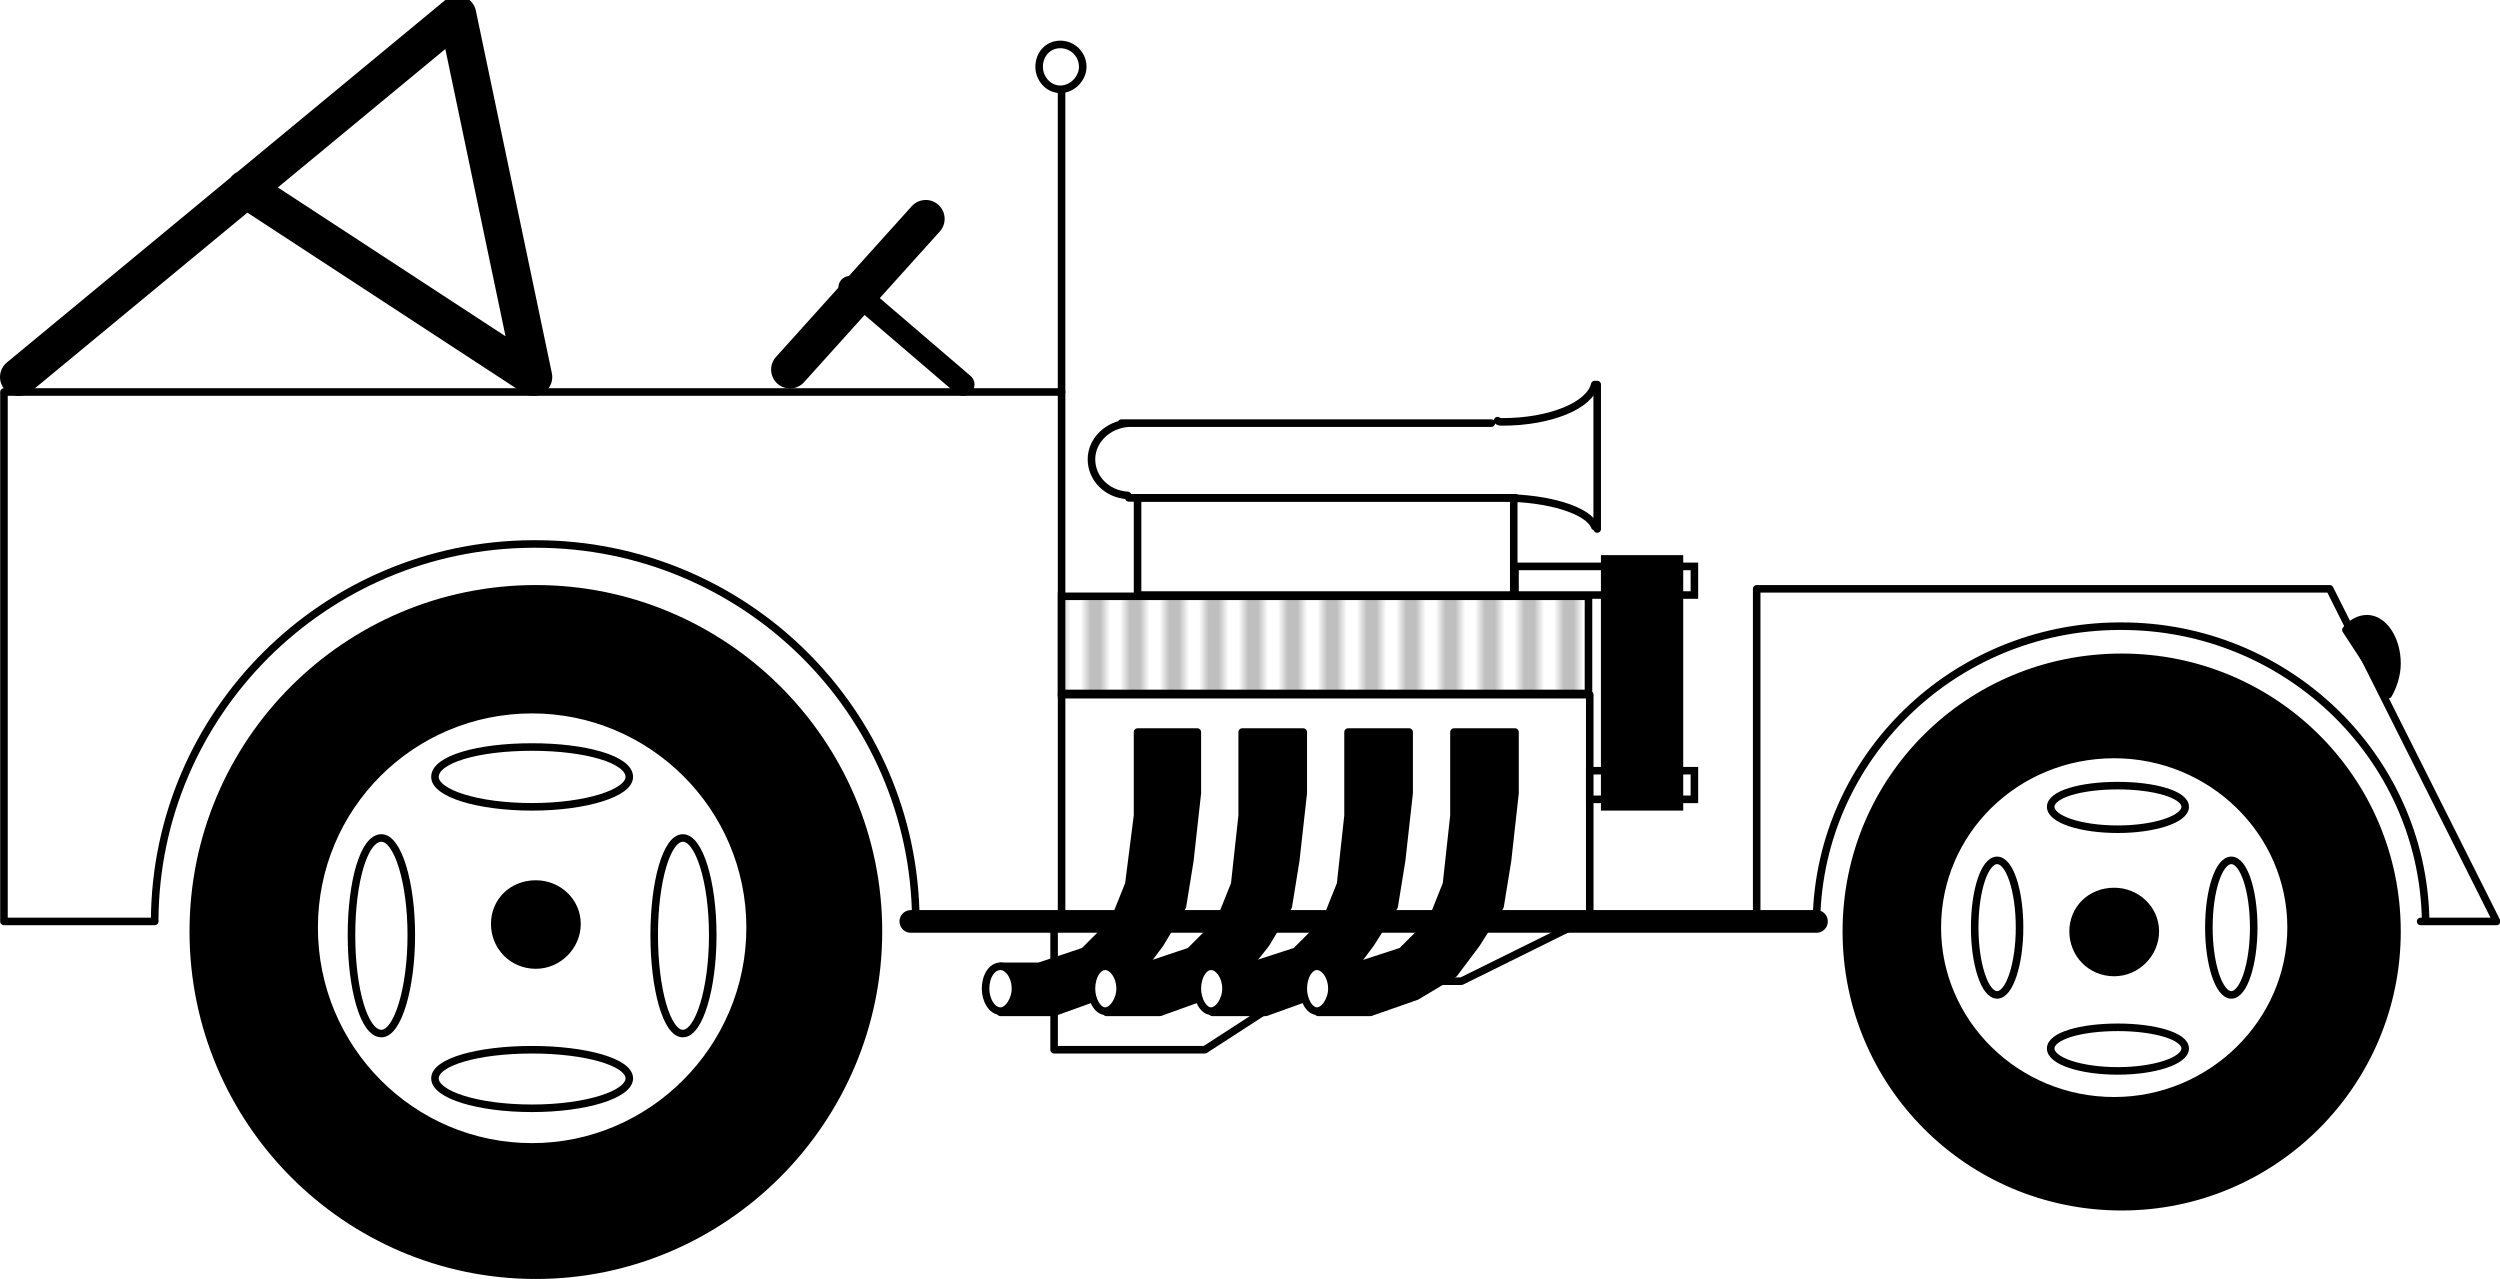 <svg xmlns="http://www.w3.org/2000/svg" xmlns:xlink="http://www.w3.org/1999/xlink" width="240.824" height="123.203"><defs><clipPath id="c"><path d="M211.441 253.64H262.2V263h-50.758zm0 0"/></clipPath><clipPath id="b"><path d="M1 0h2v4H1Zm0 0"/></clipPath><pattern id="d" width="4" height="4" x="0" y="0" patternTransform="matrix(.95 0 0 -.95 0 792)" patternUnits="userSpaceOnUse"><use xlink:href="#a"/></pattern><g id="a" clip-path="url(#b)"><path fill="none" stroke="#000" stroke-miterlimit="10" stroke-width=".5" d="M2 0v4"/></g></defs><path fill="none" stroke="#000" stroke-linecap="round" stroke-linejoin="round" stroke-miterlimit="10" stroke-width=".728" d="M233.178 88.761h7.32L224.42 56.722h-55.199V88.04M14.9 88.761H.382v-51h101.88v51"/><path fill-rule="evenodd" d="M84.62 89.722c0-18.242-14.88-33-33-33-18.239 0-33 14.758-33 33 0 18.239 14.761 33.117 33 33.117 18.12 0 33-14.878 33-33.117"/><path fill="none" stroke="#000" stroke-linecap="round" stroke-linejoin="round" stroke-miterlimit="10" stroke-width=".728" d="M84.62 89.722c0-18.242-14.88-33-33-33-18.239 0-33 14.758-33 33 0 18.239 14.761 33.117 33 33.117 18.12 0 33-14.878 33-33.117zm0 0"/><path fill="#fff" fill-rule="evenodd" d="M72.26 89.359c0-11.637-9.48-21-21-21-11.64 0-21 9.363-21 21 0 11.64 9.36 21.121 21 21.121 11.52 0 21-9.48 21-21.121"/><path fill="none" stroke="#000" stroke-linecap="round" stroke-linejoin="round" stroke-miterlimit="10" stroke-width=".728" d="M72.26 89.359c0-11.637-9.48-21-21-21-11.64 0-21 9.363-21 21 0 11.64 9.36 21.121 21 21.121 11.52 0 21-9.48 21-21.121zm-21-36.957c-20.039.117-36.242 16.32-36.36 36.238m73.321 0c-.12-20.16-16.562-36.238-36.601-36.238h-.36m51 14.519h50.88v21.84"/><path fill="#fff" fill-rule="evenodd" d="M102.26 66.8h50.758v-9.359H102.26zm0 0"/><g clip-path="url(#c)" transform="translate(-109.181 -196.2)"><path fill="url(#d)" fill-rule="evenodd" d="M211.441 263h50.762v-9.36h-50.762zm0 0"/></g><path fill="none" stroke="#000" stroke-linecap="round" stroke-miterlimit="10" stroke-width=".728" d="M102.26 66.8h50.758v-9.359H102.26zm0 0"/><path fill="none" stroke="#000" stroke-linecap="round" stroke-linejoin="round" stroke-miterlimit="10" stroke-width="3.638" d="M1.819 36.32 44.06 1.402l7.32 34.918-27.72-18.121"/><path fill-rule="evenodd" d="M230.9 89.722c0-14.64-11.882-26.402-26.519-26.402-14.761 0-26.523 11.762-26.523 26.402 0 14.637 11.762 26.52 26.523 26.52 14.637 0 26.52-11.883 26.52-26.52"/><path fill="none" stroke="#000" stroke-linecap="round" stroke-linejoin="round" stroke-miterlimit="10" stroke-width=".728" d="M230.9 89.722c0-14.64-11.882-26.402-26.519-26.402-14.761 0-26.523 11.762-26.523 26.402 0 14.637 11.762 26.52 26.523 26.52 14.637 0 26.52-11.883 26.52-26.52zm0 0"/><path fill="#fff" fill-rule="evenodd" d="M220.702 89.359c0-9.238-7.684-16.68-17.043-16.68-9.48 0-17.04 7.442-17.04 16.68 0 9.121 7.56 16.68 17.04 16.68 9.36 0 17.043-7.559 17.043-16.68"/><path fill="none" stroke="#000" stroke-linecap="round" stroke-linejoin="round" stroke-miterlimit="10" stroke-width=".728" d="M220.702 89.359c0-9.238-7.684-16.68-17.043-16.68-9.48 0-17.04 7.442-17.04 16.68 0 9.121 7.56 16.68 17.04 16.68 9.36 0 17.043-7.559 17.043-16.68zM204.018 60.32c-15.84.121-28.68 12.601-29.039 28.2m58.68 0c-.36-15.72-13.438-28.2-29.278-28.2h-.363"/><path fill="#fff" fill-rule="evenodd" stroke="#000" stroke-linecap="round" stroke-miterlimit="10" stroke-width=".728" d="M109.58 57.32h36.239v-9.36H109.58zm0 0"/><path fill="none" stroke="#000" stroke-linecap="round" stroke-linejoin="round" stroke-miterlimit="10" stroke-width=".728" d="M108.74 40.761c-2.038.118-3.6 1.68-3.6 3.48 0 1.798 1.44 3.36 3.48 3.481m35.64-7.202c.121.12.239.12.48.12 4.56 0 8.4-1.558 8.88-3.601m-45.602 3.722h35.64m9.962 9.961c-.602-1.562-4.442-2.761-8.88-2.761h-1.081m10.199 2.999V37.04M108.74 47.96h35.76"/><path fill="#fff" fill-rule="evenodd" d="m152.42 88.761-11.64 5.758h-14.52l-10.199 6.602h-14.52V88.76"/><path fill="none" stroke="#000" stroke-linecap="round" stroke-linejoin="round" stroke-miterlimit="10" stroke-width=".728" d="m152.42 88.761-11.64 5.758h-14.52l-10.199 6.602h-14.52V88.76Zm0 0"/><path fill="none" stroke="#000" stroke-linecap="round" stroke-linejoin="round" stroke-miterlimit="10" stroke-width="2.183" d="M87.74 88.761h87.24"/><path fill-rule="evenodd" d="M109.58 70.52v8.042l-.84 6.598-1.44 3.601-2.88 2.88-4.32 1.44h-3.719v4.438h5.16l4.317-1.558 3.723-2.16 2.16-2.88 2.16-3.601.719-4.442.718-6.476v-5.883"/><path fill="none" stroke="#000" stroke-linecap="round" stroke-linejoin="round" stroke-miterlimit="10" stroke-width=".728" d="M109.58 70.52v8.042l-.84 6.598-1.44 3.601-2.88 2.88-4.32 1.44h-3.719v4.438h5.16l4.317-1.558 3.723-2.16 2.16-2.88 2.16-3.601.719-4.441.718-6.477v-5.883zm0 0"/><path fill="#fff" fill-rule="evenodd" d="M97.819 95.242c0-1.203-.719-2.16-1.438-2.16-.84 0-1.441.957-1.441 2.16 0 1.078.602 2.16 1.441 2.16.72 0 1.438-1.082 1.438-2.16"/><path fill="none" stroke="#000" stroke-linecap="round" stroke-linejoin="round" stroke-miterlimit="10" stroke-width=".728" d="M97.819 95.242c0-1.203-.719-2.16-1.438-2.16-.84 0-1.441.957-1.441 2.16 0 1.078.602 2.16 1.441 2.16.72 0 1.438-1.082 1.438-2.16zm0 0"/><path fill-rule="evenodd" d="M119.659 70.52v8.042l-.719 6.598-1.441 3.601-2.88 2.88-4.32 1.44h-3.718v4.438h5.16l4.32-1.558 3.598-2.16 2.281-2.88 2.16-3.601.719-4.442.723-6.476v-5.883"/><path fill="none" stroke="#000" stroke-linecap="round" stroke-linejoin="round" stroke-miterlimit="10" stroke-width=".728" d="M119.659 70.52v8.042l-.719 6.598-1.441 3.601-2.88 2.88-4.32 1.44h-3.718v4.438h5.16l4.32-1.558 3.598-2.16 2.281-2.88 2.16-3.601.719-4.441.723-6.477v-5.883zm0 0"/><path fill="#fff" fill-rule="evenodd" d="M107.9 95.242c0-1.203-.722-2.16-1.44-2.16-.72 0-1.32.957-1.32 2.16 0 1.078.6 2.16 1.32 2.16.718 0 1.44-1.082 1.44-2.16"/><path fill="none" stroke="#000" stroke-linecap="round" stroke-linejoin="round" stroke-miterlimit="10" stroke-width=".728" d="M107.9 95.242c0-1.203-.722-2.16-1.44-2.16-.72 0-1.32.957-1.32 2.16 0 1.078.6 2.16 1.32 2.16.718 0 1.44-1.082 1.44-2.16zm0 0"/><path fill-rule="evenodd" d="M129.858 70.52v8.042l-.719 6.598-1.437 3.601-2.883 2.88-4.438 1.44h-3.601v4.438h5.16l4.32-1.558 3.598-2.16 2.16-2.88 2.281-3.601.72-4.442.722-6.476v-5.883"/><path fill="none" stroke="#000" stroke-linecap="round" stroke-linejoin="round" stroke-miterlimit="10" stroke-width=".728" d="M129.858 70.52v8.042l-.719 6.598-1.437 3.601-2.883 2.88-4.438 1.44h-3.601v4.438h5.16l4.32-1.558 3.598-2.16 2.16-2.88 2.281-3.601.72-4.441.722-6.477v-5.883zm0 0"/><path fill="#fff" fill-rule="evenodd" d="M118.1 95.242c0-1.203-.719-2.16-1.441-2.16-.719 0-1.32.957-1.32 2.16 0 1.078.601 2.16 1.32 2.16.722 0 1.441-1.082 1.441-2.16"/><path fill="none" stroke="#000" stroke-linecap="round" stroke-linejoin="round" stroke-miterlimit="10" stroke-width=".728" d="M118.1 95.242c0-1.203-.719-2.16-1.441-2.16-.719 0-1.32.957-1.32 2.16 0 1.078.601 2.16 1.32 2.16.722 0 1.441-1.082 1.441-2.16zm0 0"/><path fill-rule="evenodd" d="M140.061 70.52v8.042l-.723 6.598-1.437 3.601-2.883 2.88-4.437 1.44h-3.602v4.438h5.04l4.44-1.558 3.602-2.16 2.16-2.88 2.278-3.601.722-4.442.719-6.476v-5.883"/><path fill="none" stroke="#000" stroke-linecap="round" stroke-linejoin="round" stroke-miterlimit="10" stroke-width=".728" d="M140.061 70.52v8.042l-.723 6.598-1.437 3.601-2.883 2.88-4.437 1.44h-3.602v4.438h5.04l4.44-1.558 3.602-2.16 2.16-2.88 2.278-3.601.722-4.441.719-6.477v-5.883zm0 0"/><path fill="#fff" fill-rule="evenodd" d="M128.3 95.242c0-1.203-.72-2.16-1.442-2.16-.719 0-1.316.957-1.316 2.16 0 1.078.597 2.16 1.316 2.16.723 0 1.441-1.082 1.441-2.16"/><path fill="none" stroke="#000" stroke-linecap="round" stroke-linejoin="round" stroke-miterlimit="10" stroke-width=".728" d="M128.3 95.242c0-1.203-.72-2.16-1.442-2.16-.719 0-1.316.957-1.316 2.16 0 1.078.597 2.16 1.316 2.16.723 0 1.441-1.082 1.441-2.16zm-26.04-57.481V8.722"/><path fill="#fff" fill-rule="evenodd" d="M104.3 6.441c0-1.2-.962-2.16-2.16-2.16-1.2 0-2.04.96-2.04 2.16 0 1.078.84 2.16 2.04 2.16 1.198 0 2.16-1.082 2.16-2.16"/><path fill="none" stroke="#000" stroke-linecap="round" stroke-linejoin="round" stroke-miterlimit="10" stroke-width=".728" d="M104.3 6.441c0-1.2-.962-2.16-2.16-2.16-1.2 0-2.04.96-2.04 2.16 0 1.078.84 2.16 2.04 2.16 1.198 0 2.16-1.082 2.16-2.16zm0 0"/><path fill="none" stroke="#000" stroke-linecap="round" stroke-linejoin="round" stroke-miterlimit="10" stroke-width="3.638" d="M89.178 21.082 76.1 35.602"/><path fill="none" stroke="#000" stroke-linecap="round" stroke-linejoin="round" stroke-miterlimit="10" stroke-width="2.183" d="m81.858 27.68 10.922 9.359"/><path fill="#fff" fill-rule="evenodd" stroke="#000" stroke-linecap="round" stroke-miterlimit="10" stroke-width=".728" d="M145.94 57.32h17.281v-2.758H145.94zm7.2 19.68h10.081v-2.758H153.14zm0 0"/><path fill-rule="evenodd" stroke="#000" stroke-linecap="round" stroke-miterlimit="10" stroke-width=".728" d="M154.58 77.722h7.2V53.84h-7.2zm0 0"/><path fill-rule="evenodd" d="M230.061 66.921c.48-.84.84-1.921.84-3 0-2.402-1.32-4.32-2.883-4.32-.719 0-1.437.36-2.039 1.078"/><path fill="none" stroke="#000" stroke-linecap="round" stroke-linejoin="round" stroke-miterlimit="10" stroke-width=".728" d="M230.061 66.921c.48-.84.84-1.921.84-3 0-2.402-1.32-4.32-2.883-4.32-.719 0-1.437.36-2.039 1.078zm0 0"/><path fill="#fff" fill-rule="evenodd" d="M194.542 89.359c0-3.598-.961-6.48-2.16-6.48-1.204 0-2.16 2.882-2.16 6.48 0 3.48.956 6.48 2.16 6.48 1.199 0 2.16-3 2.16-6.48"/><path fill="none" stroke="#000" stroke-linecap="round" stroke-linejoin="round" stroke-miterlimit="10" stroke-width=".728" d="M194.542 89.359c0-3.598-.961-6.48-2.16-6.48-1.204 0-2.16 2.882-2.16 6.48 0 3.48.956 6.48 2.16 6.48 1.199 0 2.16-3 2.16-6.48zm0 0"/><path fill="#fff" fill-rule="evenodd" d="M210.499 77.722c0-1.203-3-2.043-6.48-2.043-3.599 0-6.477.84-6.477 2.043 0 1.2 2.878 2.156 6.476 2.156 3.48 0 6.48-.957 6.48-2.156"/><path fill="none" stroke="#000" stroke-linecap="round" stroke-linejoin="round" stroke-miterlimit="10" stroke-width=".728" d="M210.499 77.722c0-1.203-3-2.043-6.48-2.043-3.599 0-6.477.84-6.477 2.043 0 1.2 2.878 2.157 6.476 2.157 3.48 0 6.48-.958 6.48-2.157zm0 0"/><path fill="#fff" fill-rule="evenodd" d="M217.1 89.359c0-3.598-.96-6.48-2.16-6.48-1.2 0-2.16 2.882-2.16 6.48 0 3.48.96 6.48 2.16 6.48 1.2 0 2.16-3 2.16-6.48"/><path fill="none" stroke="#000" stroke-linecap="round" stroke-linejoin="round" stroke-miterlimit="10" stroke-width=".728" d="M217.1 89.359c0-3.598-.96-6.48-2.16-6.48-1.2 0-2.16 2.882-2.16 6.48 0 3.48.96 6.48 2.16 6.48 1.2 0 2.16-3 2.16-6.48zm0 0"/><path fill="#fff" fill-rule="evenodd" d="M210.499 101c0-1.2-3-2.04-6.48-2.04-3.599 0-6.477.84-6.477 2.04 0 1.199 2.878 2.16 6.476 2.16 3.48 0 6.48-.961 6.48-2.16"/><path fill="none" stroke="#000" stroke-linecap="round" stroke-linejoin="round" stroke-miterlimit="10" stroke-width=".728" d="M210.499 101c0-1.2-3-2.04-6.48-2.04-3.599 0-6.477.84-6.477 2.04 0 1.199 2.878 2.16 6.476 2.16 3.48 0 6.48-.961 6.48-2.16zm0 0"/><path fill-rule="evenodd" d="M207.62 89.722c0-2.16-1.801-3.844-3.961-3.844-2.278 0-3.957 1.684-3.957 3.844 0 2.156 1.68 3.957 3.957 3.957 2.16 0 3.96-1.8 3.96-3.957"/><path fill="none" stroke="#000" stroke-linecap="round" stroke-linejoin="round" stroke-miterlimit="10" stroke-width=".728" d="M207.62 89.722c0-2.16-1.801-3.843-3.961-3.843-2.278 0-3.957 1.683-3.957 3.843 0 2.157 1.68 3.957 3.957 3.957 2.16 0 3.96-1.8 3.96-3.957zm0 0"/><path fill="#fff" fill-rule="evenodd" d="M60.62 103.879c0-1.56-4.2-2.758-9.36-2.758-5.28 0-9.36 1.199-9.36 2.758 0 1.562 4.08 2.882 9.36 2.882 5.16 0 9.36-1.32 9.36-2.882"/><path fill="none" stroke="#000" stroke-linecap="round" stroke-linejoin="round" stroke-miterlimit="10" stroke-width=".728" d="M60.62 103.879c0-1.56-4.2-2.758-9.36-2.758-5.28 0-9.36 1.199-9.36 2.758 0 1.562 4.08 2.882 9.36 2.882 5.16 0 9.36-1.32 9.36-2.882zm0 0"/><path fill="#fff" fill-rule="evenodd" d="M60.62 74.84c0-1.68-4.2-2.88-9.36-2.88-5.28 0-9.36 1.2-9.36 2.88 0 1.562 4.08 2.882 9.36 2.882 5.16 0 9.36-1.32 9.36-2.883"/><path fill="none" stroke="#000" stroke-linecap="round" stroke-linejoin="round" stroke-miterlimit="10" stroke-width=".728" d="M60.62 74.84c0-1.68-4.2-2.88-9.36-2.88-5.28 0-9.36 1.2-9.36 2.88 0 1.562 4.08 2.882 9.36 2.882 5.16 0 9.36-1.32 9.36-2.883zm0 0"/><path fill="#fff" fill-rule="evenodd" d="M68.659 90.082c0-5.16-1.32-9.36-2.88-9.36-1.558 0-2.76 4.2-2.76 9.36 0 5.16 1.202 9.48 2.76 9.48 1.56 0 2.88-4.32 2.88-9.48"/><path fill="none" stroke="#000" stroke-linecap="round" stroke-linejoin="round" stroke-miterlimit="10" stroke-width=".728" d="M68.659 90.082c0-5.16-1.32-9.36-2.88-9.36-1.558 0-2.76 4.2-2.76 9.36 0 5.16 1.202 9.48 2.76 9.48 1.56 0 2.88-4.32 2.88-9.48zm0 0"/><path fill="#fff" fill-rule="evenodd" d="M39.62 90.082c0-5.16-1.32-9.36-2.88-9.36-1.679 0-2.882 4.2-2.882 9.36 0 5.16 1.203 9.48 2.883 9.48 1.558 0 2.879-4.32 2.879-9.48"/><path fill="none" stroke="#000" stroke-linecap="round" stroke-linejoin="round" stroke-miterlimit="10" stroke-width=".728" d="M39.62 90.082c0-5.16-1.32-9.36-2.88-9.36-1.679 0-2.882 4.2-2.882 9.36 0 5.16 1.203 9.48 2.883 9.48 1.558 0 2.879-4.32 2.879-9.48zm0 0"/><path fill-rule="evenodd" d="M55.58 89c0-2.16-1.8-3.84-3.96-3.84-2.282 0-3.961 1.68-3.961 3.84s1.68 3.96 3.96 3.96c2.16 0 3.962-1.8 3.962-3.96"/><path fill="none" stroke="#000" stroke-linecap="round" stroke-linejoin="round" stroke-miterlimit="10" stroke-width=".728" d="M55.58 89c0-2.16-1.8-3.84-3.96-3.84-2.282 0-3.961 1.68-3.961 3.84s1.68 3.96 3.96 3.96c2.16 0 3.962-1.8 3.962-3.96zm0 0"/></svg>
